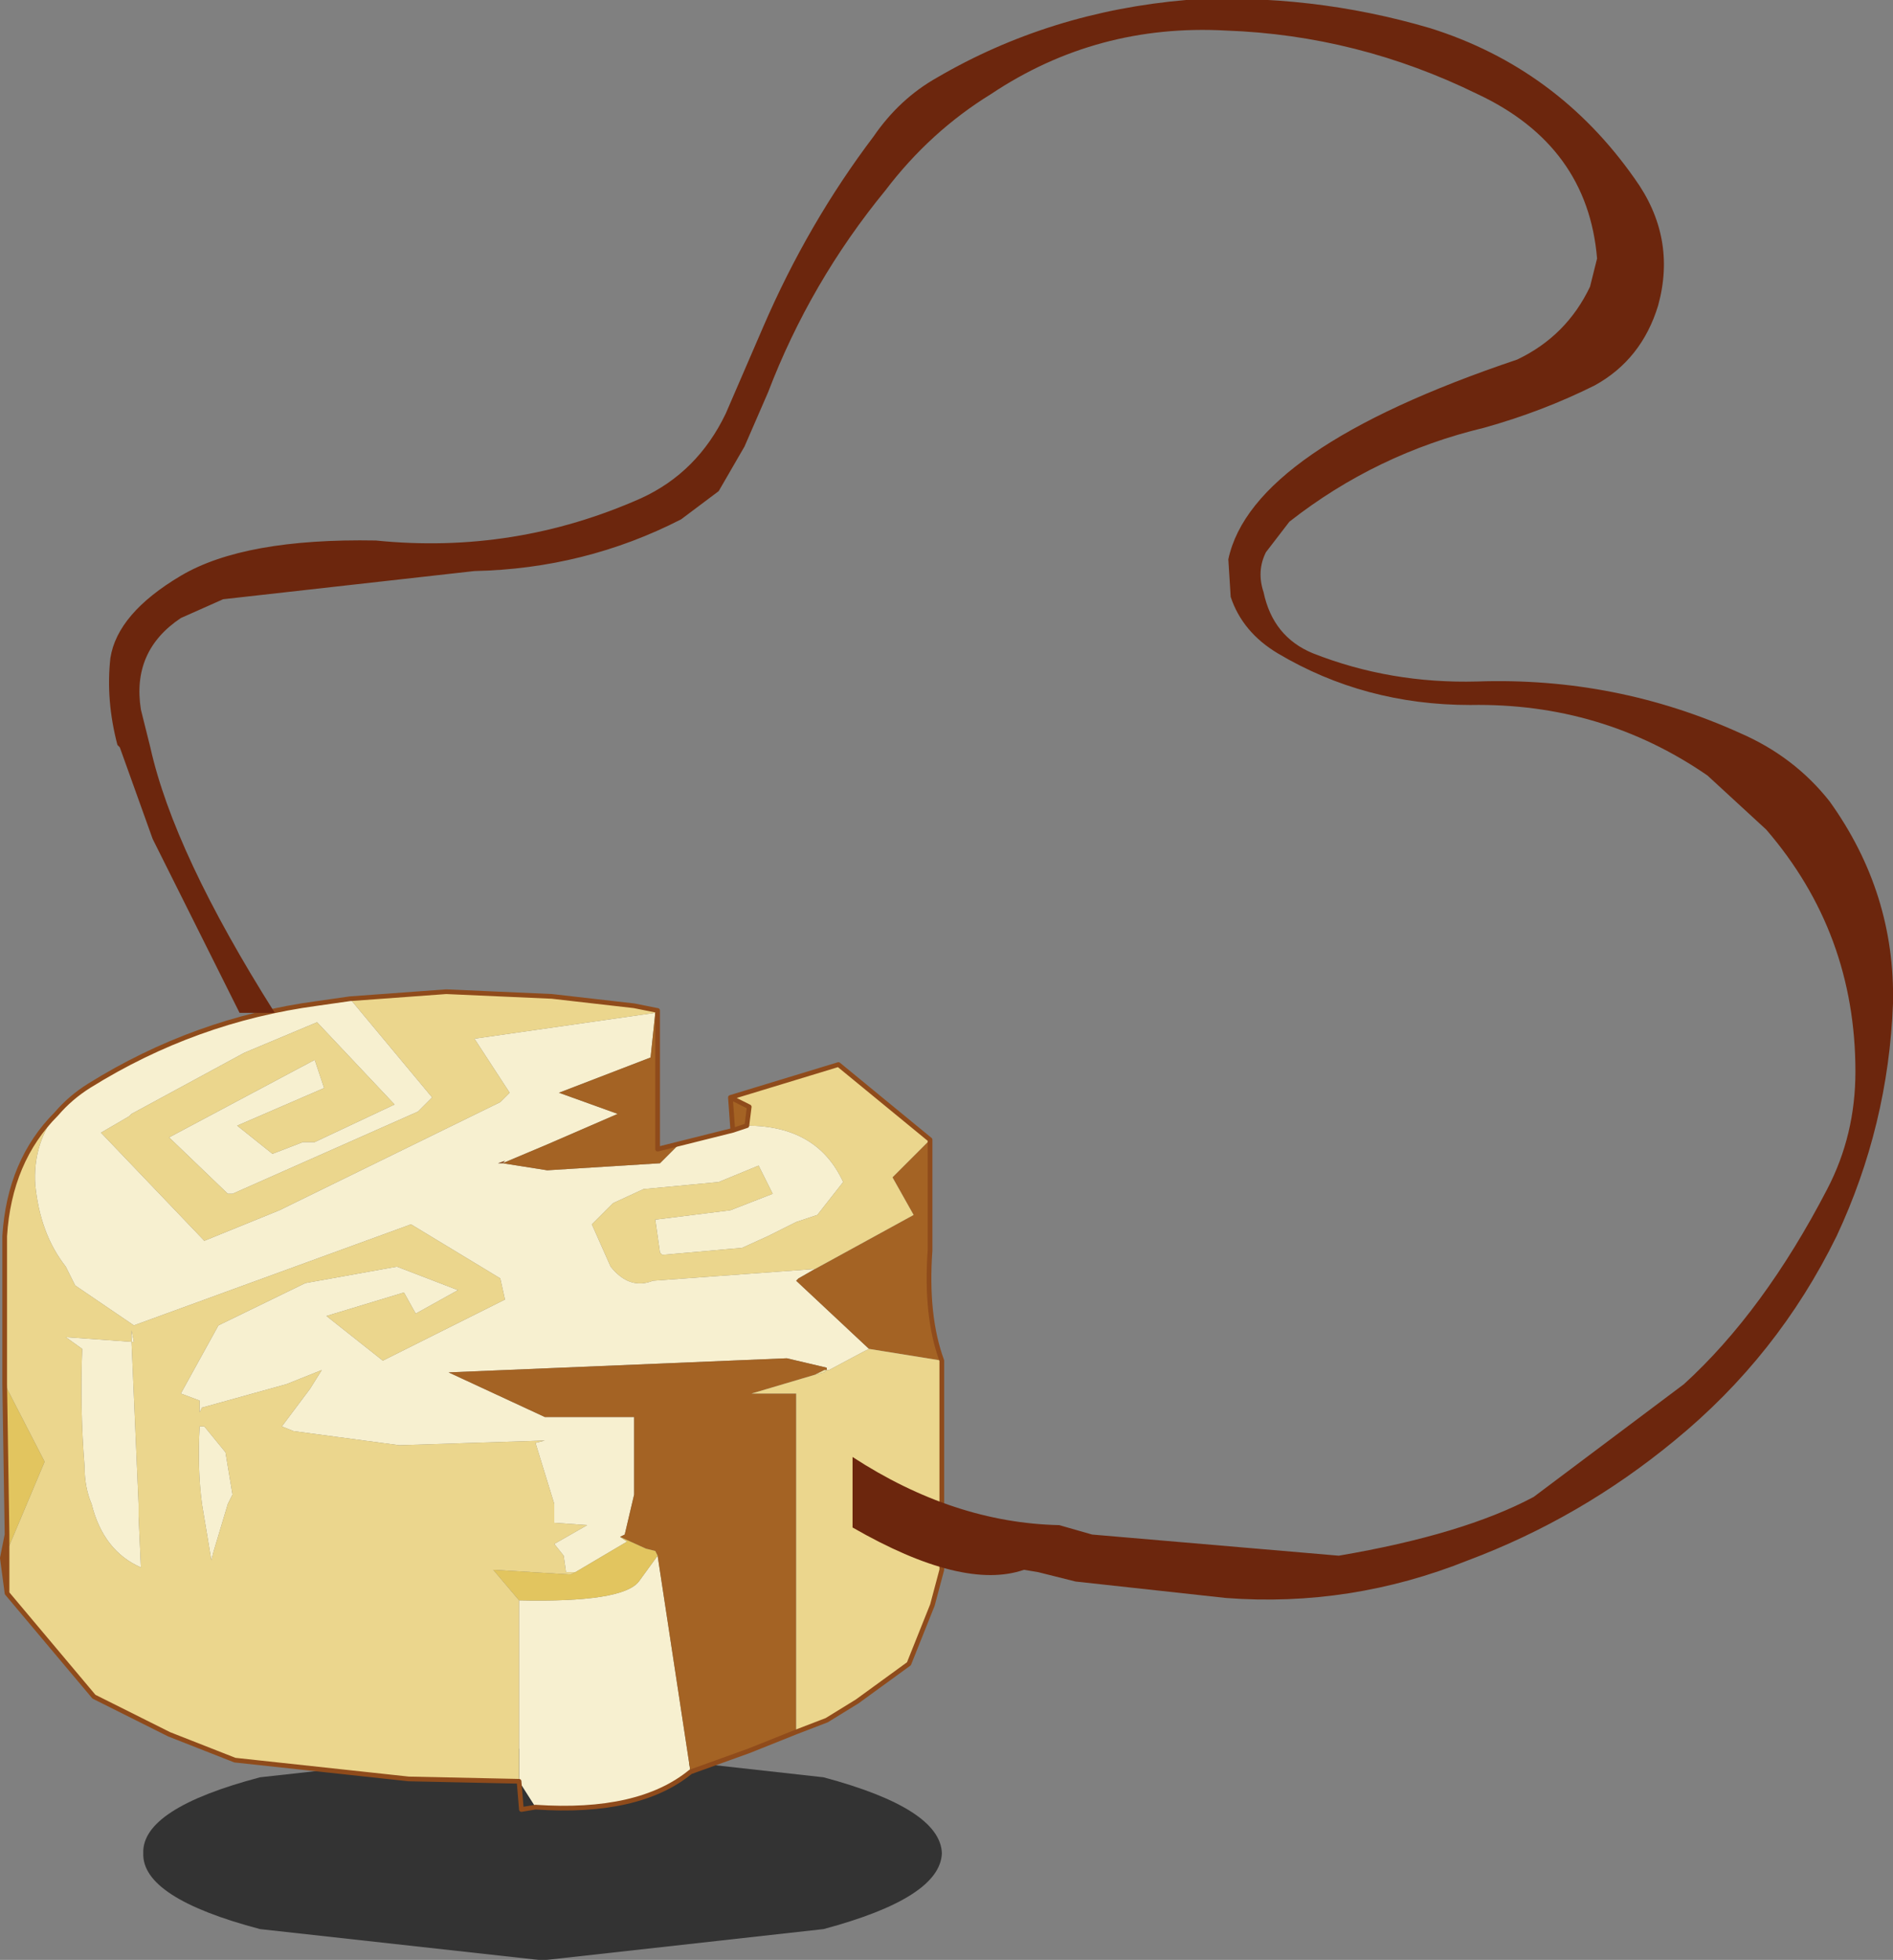 <?xml version="1.0"?>
<svg xmlns="http://www.w3.org/2000/svg" xmlns:xlink="http://www.w3.org/1999/xlink" width="40.3px" height="41.7px"><rect width="100%" height="100%" fill="#808080" stroke="none"/><g transform="matrix(1, 0, 0, 1, -4.6, -0.3)"><use xlink:href="#object-0" width="25.3" height="4.8" transform="matrix(0.672, 0, 0, 0.95, 7.65, 37.45)"/><use xlink:href="#object-2" width="40.3" height="38.55" transform="matrix(1, 0, 0, 1, 4.6, 0.3)"/></g><defs><g transform="matrix(1, 0, 0, 1, -0.05, 0)" id="object-0"><use xlink:href="#object-1" width="25.3" height="4.8" transform="matrix(1, 0, 0, 1, 0.05, 0)"/></g><g transform="matrix(1, 0, 0, 1, -0.05, 0)" id="object-1"><path fill-rule="evenodd" fill="#000000" fill-opacity="0.6" stroke="none" d="M25.35 2.4Q25.3 3.4 21.6 4.1L12.7 4.8L3.75 4.1Q0 3.4 0.05 2.4Q0 1.4 3.75 0.7L12.7 0L21.6 0.7Q25.3 1.4 25.35 2.4"/></g><g transform="matrix(1, 0, 0, 1, -4.6, -0.3)" id="object-2"><path fill-rule="evenodd" fill="#f7f0d0" stroke="none" d="M21.95 27.3L21.6 27.5L21.55 27.55L23.1 29L23 29.05L22.25 29.45L22.2 29.45L22.2 29.4L21.35 29.2L14.15 29.5L16.2 30.45L18.1 30.45L18.1 32.1L17.9 32.95L17.8 33L17.95 33.1L16.85 33.75L16.65 33.75L16.6 33.4L16.4 33.15L17.1 32.75L16.4 32.7L16.4 32.3L16 31L16.2 30.95L13.1 31.05L10.85 30.75L10.6 30.65L11.2 29.85L11.45 29.45L10.7 29.75L8.9 30.25L8.85 30.35L8.85 30.1L8.45 29.95L9.25 28.5L11.1 27.6L13.05 27.25L14.35 27.75L13.45 28.25L13.2 27.8L11.55 28.3L12.75 29.25L15.35 27.95L15.25 27.5L13.35 26.35L7.45 28.5L6.2 27.65L6 27.25Q5.45 26.55 5.35 25.5Q5.3 24.7 5.75 24.05L5.8 24Q6.1 23.65 6.5 23.4Q8.75 22 11.35 21.65L12.05 21.55L13.8 23.65L13.5 23.95L9.55 25.7L9.45 25.7L8.2 24.5L11.3 22.85L11.5 23.45L9.65 24.25L10.4 24.85L11.05 24.6L11.3 24.6L13 23.8L11.35 22.05L9.8 22.7L7.4 24L7.35 24.05L6.75 24.4L8.95 26.7L10.55 26.05L15.25 23.75L15.45 23.55L14.7 22.4L18.55 21.85L18.45 22.8L16.5 23.55L17.75 24L16.25 24.65L15.3 25.05L16.25 25.2L18.65 25.05L19.05 24.65L19 24.65L20.2 24.35L20.5 24.25Q22 24.25 22.55 25.45L22 26.15L21.55 26.3L20.95 26.6L20.4 26.85L18.7 27L18.65 26.95L18.55 26.25L20.15 26.05L21.05 25.7L20.75 25.1L19.9 25.45L18.3 25.6L17.65 25.9L17.2 26.35L17.6 27.25Q18 27.75 18.5 27.55L21.95 27.3M7.55 23.85L7.45 23.95L7.55 23.85M4.65 33.45L4.75 33.3L4.75 34.2L4.65 33.45M8.85 30.65L8.95 30.65L9.4 31.2L9.55 32.1L9.45 32.3L9.15 33.3L9.1 33.5L8.9 32.3Q8.8 31.55 8.85 30.65M7.4 28.85L7.4 28.6L7.45 28.85L7.4 28.85L7.55 32.3L7.55 32.55L7.6 33.65Q6.8 33.3 6.55 32.3Q6.4 31.95 6.4 31.5Q6.3 30.25 6.35 29L6 28.75L7.4 28.85M15.3 25.05L15.35 25L15.2 25.05L15.3 25.05M15.65 34.35Q17.85 34.4 18.2 33.95L18.6 33.4L19.3 38Q18.2 38.9 16 38.75L15.65 38.2L15.65 34.35"/><path fill-rule="evenodd" fill="#a46324" stroke="none" d="M23.1 29L21.55 27.55L21.6 27.5L21.95 27.3L24.05 26.15L23.6 25.35L24.4 24.55L24.4 26.9Q24.3 28.3 24.65 29.25L23.1 29M20.5 24.25L20.2 24.35L20.15 23.65L20.55 23.85L20.5 24.25M19 24.65L19.05 24.65L18.65 25.05L16.25 25.2L15.3 25.05L16.25 24.65L17.75 24L16.5 23.55L18.45 22.8L18.55 21.85L18.6 21.8L18.6 24.75L19 24.65M17.8 33L17.9 32.95L18.1 32.1L18.1 30.45L16.2 30.45L14.15 29.5L21.35 29.2L22.2 29.4L22.2 29.45L22.15 29.45L22.15 29.5L22.15 29.45L21.95 29.55L20.6 29.95L21.55 29.95L21.55 37.15L20.55 37.55L19.3 38L18.6 33.4L18.55 33.3L18.35 33.25L17.8 33"/><path fill-rule="evenodd" fill="#ebd68d" stroke="none" d="M21.95 27.3L18.5 27.55Q18 27.75 17.6 27.25L17.2 26.35L17.65 25.9L18.3 25.6L19.9 25.45L20.75 25.1L21.05 25.7L20.15 26.05L18.55 26.25L18.65 26.95L18.7 27L20.4 26.85L20.95 26.6L21.55 26.3L22 26.15L22.55 25.45Q22 24.25 20.5 24.25L20.55 23.85L20.15 23.65L22.45 22.95L24.4 24.55L23.6 25.35L24.05 26.15L21.95 27.3M18.55 21.85L14.7 22.4L15.45 23.55L15.25 23.75L10.55 26.05L8.95 26.7L6.75 24.4L7.35 24.05L7.4 24L9.8 22.7L11.35 22.05L13 23.8L11.3 24.6L11.05 24.6L10.4 24.85L9.65 24.25L11.5 23.45L11.3 22.85L8.2 24.5L9.45 25.7L9.55 25.7L13.5 23.95L13.8 23.65L12.05 21.55L14.1 21.4L16.35 21.5L18.1 21.7L18.6 21.8L18.55 21.85M5.8 24L5.75 24.05Q5.3 24.7 5.35 25.5Q5.45 26.55 6 27.25L6.2 27.65L7.45 28.5L13.35 26.35L15.25 27.5L15.35 27.95L12.75 29.25L11.55 28.3L13.2 27.8L13.45 28.25L14.35 27.75L13.05 27.25L11.1 27.6L9.25 28.5L8.45 29.95L8.85 30.1L8.85 30.35L8.9 30.25L10.7 29.75L11.45 29.45L11.2 29.85L10.6 30.65L10.85 30.75L13.1 31.05L16.2 30.95L16 31L16.4 32.3L16.4 32.7L17.1 32.75L16.4 33.15L16.6 33.4L16.65 33.75L16.85 33.75L16.75 33.8L15.1 33.7L15.65 34.35L15.65 38.2L13.3 38.15L9.6 37.75L8.2 37.2L6.6 36.4L4.75 34.2L4.75 33.3L5.55 31.4L4.7 29.75L4.7 26.6Q4.8 25 5.8 24M22.2 29.45L22.25 29.45L23 29.05L23.1 29L24.65 29.25L24.65 33.7L24.45 34.45L23.95 35.7L22.85 36.5L22.2 36.9L21.55 37.15L21.55 29.95L20.6 29.95L21.95 29.55L22.15 29.5L22.2 29.45M8.85 30.65Q8.8 31.55 8.9 32.3L9.1 33.5L9.15 33.3L9.45 32.3L9.55 32.1L9.4 31.2L8.95 30.65L8.85 30.65M7.4 28.85L6 28.75L6.35 29Q6.3 30.25 6.4 31.5Q6.4 31.95 6.55 32.3Q6.8 33.3 7.6 33.65L7.55 32.55L7.55 32.3L7.4 28.85L7.45 28.85L7.4 28.6L7.4 28.85"/><path fill-rule="evenodd" fill="#e2c55f" stroke="none" d="M16.85 33.75L17.95 33.1L17.8 33L18.35 33.25L18.55 33.3L18.6 33.4L18.2 33.95Q17.85 34.4 15.65 34.35L15.1 33.7L16.75 33.8L16.85 33.75M4.75 33.3L4.75 32.95L4.7 29.75L5.55 31.4L4.75 33.3"/><path fill-rule="evenodd" fill="#efe1a0" stroke="none" d="M21.95 29.55L22.15 29.45L22.15 29.5L21.95 29.55M22.15 29.5L22.15 29.45L22.2 29.45L22.15 29.5M7.55 23.85L7.45 23.95L7.55 23.85"/><path fill-rule="evenodd" fill="#a58f1d" stroke="none" d="M4.75 33.3L4.65 33.45L4.75 32.95L4.75 33.3"/><path fill-rule="evenodd" fill="#8f4b1b" stroke="none" d="M15.3 25.05L15.2 25.05L15.35 25L15.3 25.05M21.55 37.15L20.55 37.55L21.55 37.15"/><path fill="none" stroke="#8f4b1b" stroke-width="0.1" stroke-linecap="round" stroke-linejoin="round" d="M20.5 24.25L20.2 24.35L19 24.65L18.6 24.75L18.6 21.8L18.1 21.7L16.35 21.5L14.1 21.4L12.05 21.55L11.35 21.65Q8.75 22 6.5 23.4Q6.1 23.65 5.8 24Q4.8 25 4.7 26.6L4.7 29.75L4.75 32.95L4.75 33.3L4.75 34.2L4.65 33.45L4.75 32.95M24.65 29.25Q24.3 28.3 24.4 26.9L24.4 24.55L22.45 22.95L20.15 23.65L20.55 23.85L20.5 24.25M24.45 34.45L24.65 33.7L24.65 29.25M20.15 23.65L20.2 24.35M16 38.75Q18.2 38.9 19.3 38L20.55 37.55L21.55 37.15L22.2 36.9L22.85 36.5L23.95 35.7L24.45 34.45M15.65 38.2L15.7 38.8L16 38.75M15.65 38.2L13.3 38.15L9.6 37.75L8.2 37.2L6.6 36.4L4.75 34.2"/><path fill-rule="evenodd" fill="#6c260d" stroke="none" d="M41.65 15.9Q42.8 16.4 43.55 17.35Q44.95 19.3 44.9 21.65Q44.8 24.25 43.7 26.6Q42.45 29.15 40.25 30.95Q38.25 32.6 35.85 33.5Q33.35 34.5 30.7 34.3L27.5 33.95L26.7 33.75L26.4 33.7Q25.1 34.15 22.75 32.8L22.75 31.3Q24.9 32.7 27.15 32.75L27.5 32.85L27.85 32.95L33.1 33.4Q35.75 32.95 37.25 32.15L40.45 29.75Q42.15 28.2 43.5 25.6Q44.1 24.45 44.1 23.1Q44.1 20.15 42.2 17.95L40.95 16.8Q38.7 15.25 35.9 15.3Q33.65 15.3 31.8 14.2Q31.05 13.75 30.8 13L30.75 12.2Q31.25 9.85 36.9 7.95Q37.95 7.45 38.45 6.4L38.6 5.8Q38.4 3.4 36.05 2.3Q33.5 1.05 30.7 0.95Q27.95 0.8 25.7 2.3Q24.4 3.1 23.45 4.35Q21.85 6.3 20.95 8.65L20.45 9.8L19.9 10.75L19.1 11.35Q17.05 12.4 14.7 12.45L9.35 13.05L8.45 13.45Q7.4 14.15 7.6 15.4L7.8 16.2Q8.3 18.45 10.45 21.85L9.7 21.85L7.85 18.15L7.15 16.2L7.1 16.15Q6.85 15.2 6.95 14.3Q7.1 13.35 8.45 12.55Q9.8 11.75 12.6 11.8Q15.55 12.1 18.25 10.9Q19.45 10.35 20.05 9.1L20.85 7.25Q21.8 5.05 23.2 3.2Q23.75 2.4 24.55 1.95Q26.95 0.55 29.85 0.3Q32.5 0.15 35.05 0.9Q37.75 1.75 39.4 4.1Q40.3 5.35 39.9 6.8Q39.55 7.95 38.55 8.5Q37.45 9.05 36.2 9.4Q33.9 9.95 32.05 11.4L31.55 12.05Q31.35 12.45 31.5 12.9Q31.7 13.85 32.55 14.2Q34.2 14.85 36.05 14.8Q39 14.7 41.65 15.9"/></g></defs></svg>
